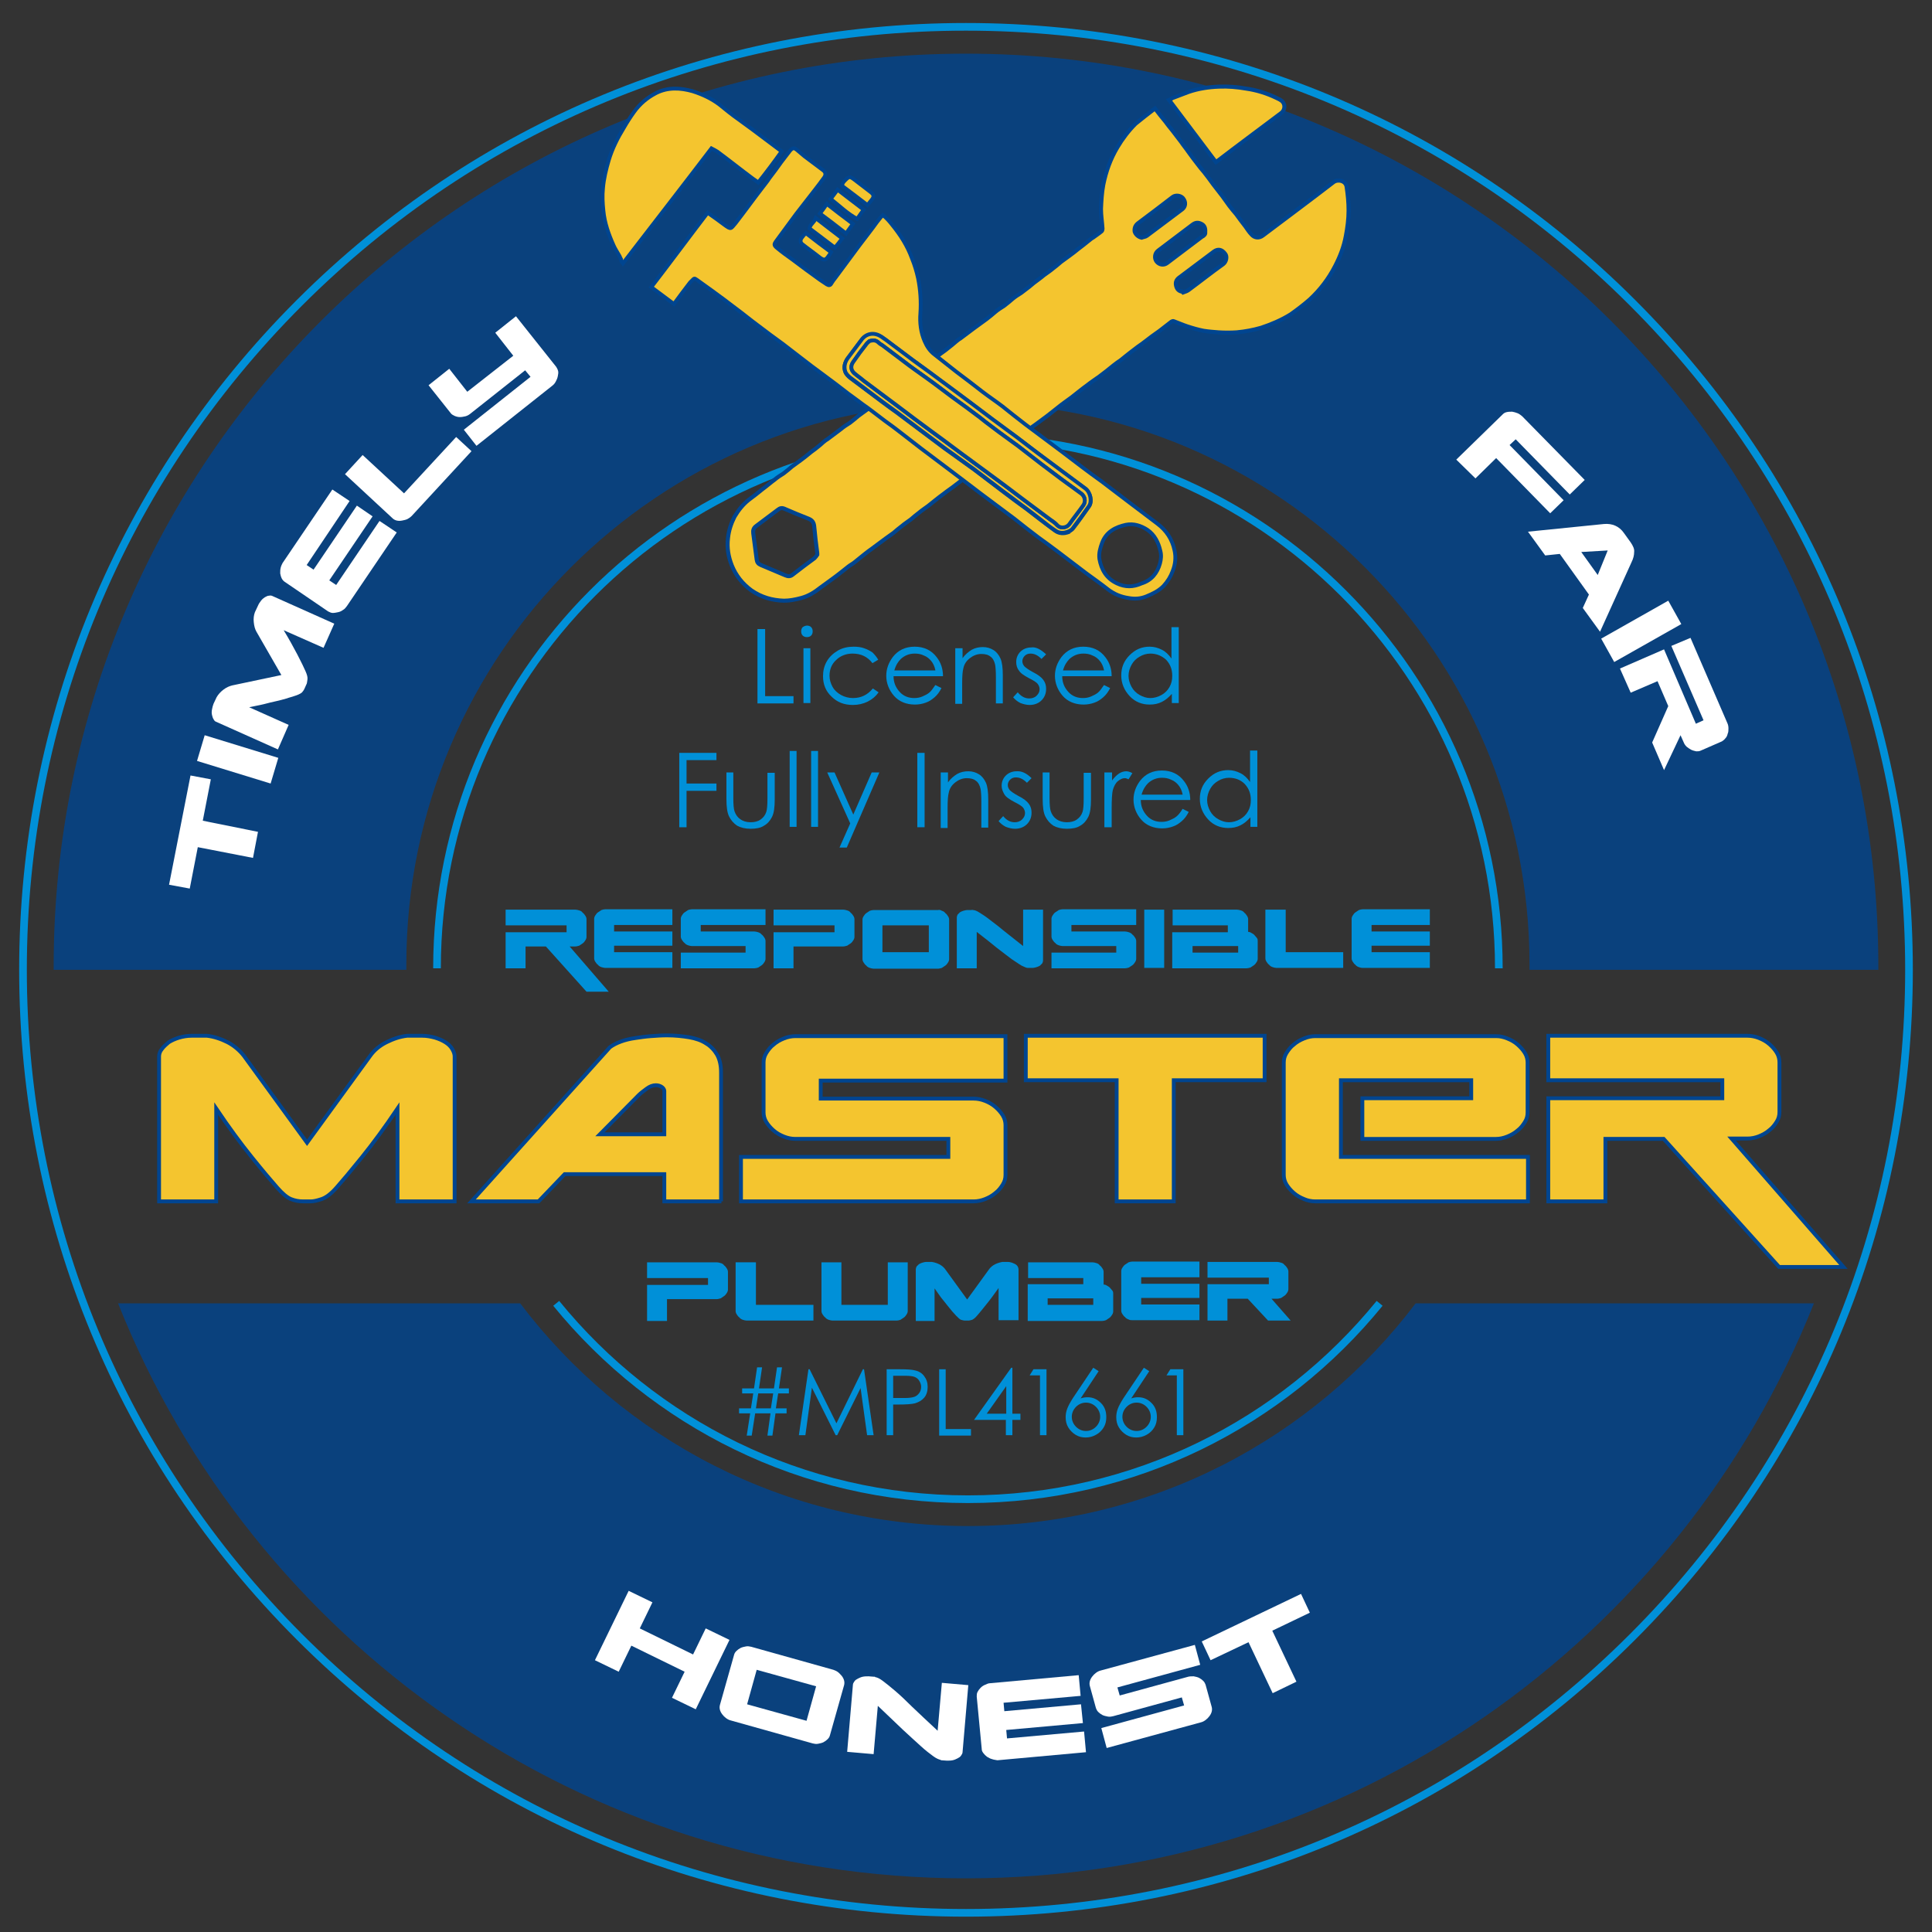<?xml version="1.0" encoding="utf-8"?>
<!-- Generator: Adobe Illustrator 23.0.3, SVG Export Plug-In . SVG Version: 6.00 Build 0)  -->
<svg version="1.1" id="Layer_1" xmlns="http://www.w3.org/2000/svg" xmlns:xlink="http://www.w3.org/1999/xlink" x="0px" y="0px"
	 viewBox="0 0 504 504" style="enable-background:new 0 0 504 504;" xml:space="preserve">
<rect x="0" y="0" width="504" height="504" fill="#333333" stroke="none"/>
<style type="text/css">
	.st0{fill:none;stroke:#0090D8;stroke-width:2;stroke-miterlimit:10;}
	.st1{opacity:0.8;fill:#004590;}
	.st2{fill:#F4C52F;stroke:#004590;stroke-miterlimit:10;}
	.st3{fill:#0090D8;}
	.st4{fill:#F4C52F;stroke:#004590;stroke-width:1.053;stroke-miterlimit:10;}
	.st5{fill:#F4C52F;stroke:#004590;stroke-width:0.993;stroke-miterlimit:10;}
	.st6{fill:#FFFFFF;}
</style>
<g>
	<path class="st0" d="M391,252.6c0-76.4-62.1-138.5-138.5-138.5c-76.4,0-138.5,62.1-138.5,138.5"/>
	<g id="XMLID_3_">
		<g>
		</g>
		<g>
			<path class="st0" d="M145.1,340c25.4,31.2,64.1,51.1,107.4,51.1c43.3,0,82-19.9,107.4-51.1"/>
		</g>
	</g>
	<path class="st1" d="M252,14C120.6,14,14,120.6,14,252c0,0.3,0,0.7,0,1h92c0-0.5,0-0.9,0-1.4c0-80.9,65.6-146.5,146.5-146.5
		c80.9,0,146.5,65.6,146.5,146.5c0,0.5,0,0.9,0,1.4h91c0-0.3,0-0.7,0-1C490,120.6,383.4,14,252,14z M252.5,398.1
		c-47.7,0-90.1-22.8-116.8-58.1H30.8c35,87.9,120.8,150,221.2,150s186.2-62.1,221.2-150H369.3C342.6,375.3,300.2,398.1,252.5,398.1z
		"/>
	<g>
		<path class="st2" d="M41.5,313.4v-37.8c0-0.6,0.2-1.3,0.7-1.9c0.5-0.7,1.1-1.2,1.8-1.8c0.8-0.5,1.7-0.9,2.7-1.2
			c1-0.3,2.1-0.5,3.3-0.5h4c1.8,0.2,3.6,0.8,5.4,1.7c1.7,0.9,3.1,2.1,4.2,3.5l16.5,22.7l16.5-22.7c1-1.4,2.4-2.6,4.2-3.5
			c1.8-0.9,3.6-1.5,5.4-1.7h4c1.1,0,2.2,0.2,3.3,0.5c1,0.3,1.9,0.7,2.7,1.2s1.4,1.1,1.8,1.8c0.4,0.7,0.6,1.3,0.6,1.9v37.8h-14.9
			v-24.2c-3.3,4.9-6.4,9.1-9.3,12.7c-2.9,3.6-5.1,6.2-6.6,7.9c-1.4,1.6-2.7,2.6-3.9,3c-1.2,0.4-2.1,0.6-2.8,0.6H79
			c-1.1,0-2.1-0.2-3.1-0.6c-1-0.4-2.2-1.4-3.6-3c-1.5-1.7-3.7-4.3-6.6-7.9c-2.9-3.6-6-7.8-9.3-12.7v24.2H41.5z"/>
		<path class="st2" d="M188.2,313.4h-14.9v-7.1h-26l-6.8,7.1h-17.5l36.1-40.2c0.8-0.6,1.8-1.1,2.9-1.5c1.1-0.4,2.3-0.7,3.7-0.9
			c1.3-0.2,2.7-0.4,4.1-0.5c1.4-0.1,2.8-0.2,4.2-0.2c2.1,0,4,0.2,5.8,0.5c1.7,0.3,3.2,0.8,4.4,1.6c1.2,0.7,2.2,1.8,2.9,3
			c0.7,1.3,1,2.8,1,4.7V313.4z M172.7,283.6c-0.4-0.3-1-0.5-1.6-0.5c-0.8,0-1.6,0.3-2.4,0.9c-0.8,0.6-1.5,1.1-2.1,1.7l-10.1,10.2
			h16.8v-11.3C173.3,284.3,173.1,283.9,172.7,283.6z"/>
		<path class="st2" d="M207.5,297.1c-1,0-2-0.2-3-0.6c-1-0.4-1.9-0.9-2.7-1.6c-0.8-0.7-1.4-1.4-1.9-2.2c-0.5-0.8-0.7-1.7-0.7-2.5
			v-13c0-0.9,0.2-1.7,0.7-2.5c0.5-0.8,1.1-1.6,1.9-2.2c0.8-0.7,1.7-1.2,2.7-1.6c1-0.4,2-0.6,3-0.6h54.8v11.6h-48.2v4.7h39.9
			c1,0,2,0.2,3,0.6c1,0.4,1.9,0.9,2.7,1.6c0.8,0.7,1.4,1.4,1.9,2.2c0.5,0.8,0.7,1.7,0.7,2.5v13c0,0.9-0.2,1.7-0.7,2.5
			c-0.5,0.8-1.1,1.6-1.9,2.2c-0.8,0.7-1.7,1.2-2.7,1.6c-1,0.4-2,0.6-3,0.6h-60.7v-11.6h54.1v-4.7H207.5z"/>
		<path class="st2" d="M267.5,270.2h62.4v11.6h-23.7v31.6h-14.9v-31.6h-23.7V270.2z"/>
		<path class="st2" d="M383.8,286.5v-4.7h-34v20h48.8v11.6h-55.5c-1,0-2-0.2-2.9-0.6c-1-0.4-1.9-0.9-2.7-1.6s-1.4-1.4-1.9-2.2
			c-0.5-0.8-0.7-1.7-0.7-2.5v-29.3c0-0.9,0.2-1.7,0.7-2.5c0.5-0.8,1.1-1.6,1.9-2.2c0.8-0.7,1.7-1.2,2.7-1.6c1-0.4,1.9-0.6,2.9-0.6
			h47.2c1,0,1.9,0.2,2.9,0.6c1,0.4,1.9,0.9,2.7,1.6c0.8,0.7,1.4,1.4,1.9,2.2c0.5,0.8,0.7,1.7,0.7,2.5v13c0,0.9-0.2,1.7-0.7,2.5
			c-0.5,0.8-1.1,1.6-1.9,2.2c-0.8,0.7-1.7,1.2-2.7,1.6c-1,0.4-2,0.6-2.9,0.6h-34.9v-10.6H383.8z"/>
		<path class="st2" d="M449.3,286.5v-4.7h-45.4v-11.6h52c1,0,2,0.2,3,0.6c1,0.4,1.9,0.9,2.7,1.6c0.8,0.7,1.4,1.4,1.9,2.2
			c0.5,0.8,0.7,1.7,0.7,2.5v13c0,0.9-0.2,1.7-0.7,2.5c-0.5,0.8-1.1,1.6-1.9,2.2c-0.8,0.7-1.7,1.2-2.7,1.6c-1,0.4-2,0.6-3,0.6h-4.2
			l29.2,33.5h-16.8L434,297.1h-15.2v16.3h-14.9v-26.9H449.3z"/>
	</g>
	<g>
		<path class="st3" d="M184.7,335.1v-1.7h-15.9v-4.1H187c0.3,0,0.7,0.1,1,0.2c0.4,0.1,0.7,0.3,0.9,0.6c0.3,0.2,0.5,0.5,0.7,0.8
			c0.2,0.3,0.3,0.6,0.3,0.9v4.6c0,0.3-0.1,0.6-0.3,0.9c-0.2,0.3-0.4,0.6-0.7,0.8s-0.6,0.4-0.9,0.6c-0.4,0.1-0.7,0.2-1,0.2h-13v5.7
			h-5.2v-9.4H184.7z"/>
		<path class="st3" d="M197.2,329.3v11.1h15v4.1h-17.4c-0.3,0-0.7-0.1-1-0.2c-0.3-0.1-0.7-0.3-0.9-0.6c-0.3-0.2-0.5-0.5-0.7-0.8
			c-0.2-0.3-0.3-0.6-0.3-0.9v-12.7H197.2z"/>
		<path class="st3" d="M231.6,340.4v-11.1h5.2V342c0,0.3-0.1,0.6-0.3,0.9c-0.2,0.3-0.4,0.6-0.7,0.8c-0.3,0.2-0.6,0.4-0.9,0.6
			c-0.3,0.1-0.7,0.2-1,0.2h-16.7c-0.3,0-0.7-0.1-1-0.2c-0.3-0.1-0.7-0.3-0.9-0.6c-0.3-0.2-0.5-0.5-0.7-0.8c-0.2-0.3-0.3-0.6-0.3-0.9
			v-12.7h5.2v11.1H231.6z"/>
		<path class="st3" d="M238.9,344.4v-13.3c0-0.2,0.1-0.4,0.2-0.7c0.2-0.2,0.4-0.4,0.6-0.6c0.3-0.2,0.6-0.3,0.9-0.4s0.7-0.2,1.1-0.2
			h1.4c0.6,0.1,1.3,0.3,1.9,0.6c0.6,0.3,1.1,0.7,1.5,1.2l5.8,8l5.8-8c0.4-0.5,0.9-0.9,1.5-1.2c0.6-0.3,1.3-0.5,1.9-0.6h1.4
			c0.4,0,0.8,0.1,1.1,0.2s0.7,0.3,0.9,0.4c0.3,0.2,0.5,0.4,0.6,0.6s0.2,0.5,0.2,0.7v13.3h-5.2V336c-1.2,1.7-2.3,3.2-3.3,4.4
			c-1,1.3-1.8,2.2-2.3,2.8c-0.5,0.6-0.9,0.9-1.3,1.1c-0.4,0.1-0.7,0.2-1,0.2h-0.8c-0.4,0-0.7-0.1-1.1-0.2c-0.3-0.1-0.7-0.5-1.3-1.1
			c-0.3-0.3-0.6-0.7-1-1.1c-0.4-0.5-0.8-1-1.3-1.6c-0.5-0.6-1-1.3-1.6-2c-0.6-0.8-1.1-1.6-1.7-2.4v8.5H238.9z"/>
		<path class="st3" d="M282.7,333.4h-14.5v-4.1H285c0.3,0,0.7,0.1,1,0.2c0.4,0.1,0.7,0.3,0.9,0.6c0.3,0.2,0.5,0.5,0.7,0.8
			c0.2,0.3,0.3,0.6,0.3,0.9v3.3c0.3,0,0.6,0.1,0.9,0.3c0.3,0.2,0.6,0.3,0.8,0.6c0.2,0.2,0.4,0.5,0.6,0.7c0.2,0.3,0.2,0.5,0.2,0.8
			v4.6c0,0.3-0.1,0.6-0.3,0.9c-0.2,0.3-0.4,0.6-0.7,0.8c-0.3,0.2-0.6,0.4-0.9,0.6c-0.3,0.1-0.7,0.2-1,0.2h-19.4V335h14.5V333.4z
			 M273.3,338.7v1.7h11.9v-1.7H273.3z"/>
		<path class="st3" d="M294.4,344.2c-0.3-0.1-0.7-0.3-0.9-0.6c-0.3-0.2-0.5-0.5-0.7-0.8c-0.2-0.3-0.3-0.6-0.3-0.9v-10.3
			c0-0.3,0.1-0.6,0.3-0.9c0.2-0.3,0.4-0.6,0.7-0.8c0.3-0.2,0.6-0.4,0.9-0.6c0.3-0.1,0.7-0.2,1-0.2h17.5v4.1h-15.2v1.7h15.2v3.7
			h-15.2v1.7h15.2v4.1h-17.5C295.1,344.4,294.7,344.4,294.4,344.2z"/>
		<path class="st3" d="M331,335v-1.7H315v-4.1h18.2c0.3,0,0.7,0.1,1,0.2c0.4,0.1,0.7,0.3,0.9,0.6c0.3,0.2,0.5,0.5,0.7,0.8
			c0.2,0.3,0.3,0.6,0.3,0.9v4.6c0,0.3-0.1,0.6-0.3,0.9c-0.2,0.3-0.4,0.6-0.7,0.8c-0.3,0.2-0.6,0.4-0.9,0.6c-0.4,0.1-0.7,0.2-1,0.2
			h-1.5l5,5.7h-5.9l-5.3-5.7h-5.3v5.7H315V335H331z"/>
	</g>
	<g>
		<g>
			<path class="st4" d="M301.3,28.3c0.9,1.2,1.8,2.3,2.7,3.4c0.6,0.8,1.2,1.6,1.8,2.3c0.8,1,1.5,2,2.3,3c0.6,0.9,1.3,1.7,1.9,2.6
				c0.8,1.1,1.6,2.2,2.4,3.2c0.5,0.7,1.1,1.4,1.7,2.1c0.8,1,1.6,2.1,2.4,3.2c0.8,1,1.6,2.1,2.4,3.1c0.6,0.8,1.2,1.7,1.8,2.5
				c0.6,0.8,1.2,1.5,1.8,2.2c0.8,1.1,1.6,2.2,2.4,3.2c0.5,0.7,1,1.5,1.6,2.1c0.8,0.9,2,1,3,0.2c6.1-4.6,12.3-9.2,18.4-13.9
				c1.1-0.8,3.2-0.4,3.4,1.3c0.3,2,0.5,4,0.5,6.1c0,2.3-0.3,4.5-0.7,6.6c-0.5,2.8-1.5,5.4-2.8,7.9c-1.7,3.3-3.9,6.2-6.6,8.7
				c-1.6,1.4-3.3,2.7-5,3.9c-2.4,1.5-5,2.6-7.7,3.5c-2.1,0.6-4.2,1-6.4,1.2c-1.6,0.1-3.2,0.1-4.7,0c-1.3-0.1-2.6-0.2-3.9-0.4
				c-1.5-0.3-2.9-0.7-4.4-1.2c-1.2-0.4-2.3-0.9-3.4-1.3c-0.2-0.1-0.4,0-0.6,0.1c-1,0.8-2.1,1.6-3.1,2.4c-0.7,0.5-1.4,1-2.1,1.5
				c-1.2,0.9-2.3,1.8-3.5,2.6c-0.7,0.5-1.4,1.1-2.1,1.6c-0.8,0.6-1.6,1.3-2.5,2c-0.6,0.4-1.2,0.8-1.8,1.3c-1.2,1-2.5,2-3.7,2.9
				c-1.1,0.8-2.2,1.5-3.2,2.3c-1.4,1-2.7,2.1-4,3.1c-1.2,0.9-2.4,1.7-3.5,2.6c-1.3,1-2.6,2.1-4,3.1c-1.3,1-2.6,1.9-4,2.9
				c-1.9,1.4-3.7,2.8-5.5,4.2c-1.4,1-2.8,2.1-4.1,3.1c-1.8,1.4-3.7,2.7-5.5,4.1c-1.2,1-2.5,2-3.7,2.9c-1,0.8-2.1,1.5-3.1,2.3
				c-1.4,1-2.7,2.1-4.1,3.2c-0.8,0.6-1.6,1.1-2.3,1.7c-0.8,0.6-1.5,1.2-2.2,1.8c-0.8,0.6-1.6,1.1-2.3,1.7c-0.8,0.6-1.5,1.2-2.2,1.8
				c-0.7,0.5-1.4,1-2.1,1.5c-1.2,0.9-2.3,1.7-3.5,2.6c-0.7,0.5-1.4,1-2,1.5c-0.9,0.7-1.7,1.4-2.6,2.1c-0.5,0.4-1.1,0.7-1.6,1.1
				c-1.3,1-2.6,2.1-4,3.1c-1.1,0.8-2.2,1.6-3.3,2.4c-1.5,1.2-3.1,2.2-5,2.7c-1.5,0.4-3,0.7-4.5,0.7c-3.1-0.1-5.9-0.9-8.5-2.7
				c-2.3-1.7-4-3.8-5.1-6.5c-0.9-2.3-1.3-4.6-1-7.1c0.2-2,0.8-3.8,1.7-5.6c1-1.7,2.2-3.2,3.7-4.4c1.2-0.9,2.4-1.8,3.6-2.8
				c1.1-0.8,2.1-1.7,3.2-2.5c0.7-0.6,1.5-1.1,2.3-1.6c0.8-0.6,1.5-1.2,2.2-1.8c0.7-0.5,1.5-1.1,2.2-1.6c0.8-0.6,1.6-1.2,2.3-1.8
				c0.7-0.6,1.5-1.1,2.2-1.7c0.5-0.4,1-0.8,1.4-1.2c0.4-0.3,0.7-0.6,1.1-0.8c1.2-0.9,2.4-1.8,3.6-2.7c0.7-0.6,1.5-1.1,2.3-1.6
				c0.8-0.6,1.5-1.2,2.2-1.8c0.7-0.5,1.5-1.1,2.2-1.6c0.8-0.6,1.6-1.2,2.3-1.8c0.7-0.6,1.5-1.1,2.2-1.7c0.5-0.4,1-0.8,1.4-1.1
				c0.4-0.3,0.7-0.6,1.1-0.8c1.1-0.8,2.2-1.5,3.2-2.3c1.1-0.8,2.1-1.7,3.2-2.5c1-0.8,2.1-1.5,3.1-2.3c0.8-0.6,1.5-1.2,2.3-1.8
				c0.8-0.6,1.6-1.1,2.3-1.7c0.8-0.6,1.5-1.2,2.2-1.8c0.4-0.3,0.7-0.6,1.1-0.8c1.2-0.9,2.4-1.8,3.6-2.7c1.1-0.8,2.2-1.6,3.3-2.4
				c0.8-0.6,1.5-1.2,2.2-1.8c0.7-0.6,1.5-1.1,2.3-1.6c0.8-0.6,1.5-1.2,2.2-1.8c0.7-0.6,1.5-1.1,2.3-1.6c0.7-0.5,1.4-1.1,2.1-1.6
				c0.4-0.3,0.8-0.7,1.2-1c0.9-0.7,1.8-1.3,2.6-2c0.8-0.6,1.6-1.1,2.3-1.7c0.8-0.6,1.5-1.2,2.2-1.8c0.7-0.5,1.5-1.1,2.2-1.6
				c0.8-0.6,1.5-1.1,2.2-1.7c0.4-0.3,0.9-0.7,1.3-1c0.5-0.4,1-0.8,1.5-1.2c0.4-0.3,0.7-0.6,1.1-0.8c0.8-0.6,1.6-1.1,2.3-1.7
				c0.1-0.1,0.2-0.4,0.2-0.6c-0.1-1.7-0.4-3.5-0.4-5.2c0.1-2.1,0.2-4.2,0.6-6.3c0.7-3.5,1.9-6.8,3.7-9.8c1.3-2.2,2.9-4.3,4.7-6.1
				C297.9,30.9,299.6,29.6,301.3,28.3z M213.2,144.7c0-0.2,0-0.3,0-0.4c-0.3-2.3-0.6-4.7-0.8-7c-0.1-1-0.5-1.6-1.5-2
				c-2.1-0.8-4.2-1.7-6.3-2.6c-0.7-0.3-1.2-0.1-1.7,0.3c-1.9,1.4-3.7,2.8-5.6,4.2c-0.7,0.5-0.9,1.1-0.8,1.9c0.3,2.3,0.6,4.6,0.9,6.9
				c0.1,0.7,0.4,1.1,1.1,1.4c2.1,0.9,4.3,1.8,6.4,2.7c0.7,0.3,1.3,0.3,1.9-0.2c1.9-1.5,3.8-2.9,5.7-4.3
				C212.8,145.3,213,145,213.2,144.7z M308.5,76.1c0,0.1,0,0.1,0.1,0.2c0.5-0.2,1-0.3,1.4-0.6c3-2.2,6-4.6,9.1-6.8
				c0.8-0.6,1.1-2,0.5-2.7c-0.9-1.2-1.9-1.3-2.9-0.6c-3.1,2.3-6.1,4.6-9.2,6.9c-0.6,0.5-0.9,1.1-0.7,2C307,75.4,307.5,76,308.5,76.1
				z M297.8,62c0.5-0.2,1-0.2,1.4-0.5c3.1-2.3,6.1-4.6,9.2-6.9c0.8-0.6,1.1-1.8,0.2-2.9c-0.6-0.7-1.9-0.9-2.7-0.3
				c-3,2.3-6,4.6-9.1,6.9c-0.7,0.6-0.9,1.3-0.8,2.1C296.2,61.1,296.9,61.8,297.8,62z M314.4,60.6c0.1-1.1-0.2-1.8-1-2.2
				c-0.8-0.4-1.5-0.4-2.3,0.2c-3,2.3-6,4.5-9,6.8c-0.9,0.7-1,2-0.4,2.8c0.7,0.9,1.9,1.1,2.8,0.4c3-2.3,6-4.5,9-6.8
				C314.1,61.5,314.5,61.1,314.4,60.6z"/>
			<path class="st4" d="M317.2,42.3c-4.1-5.4-8.1-10.8-12.2-16.2c0.3-0.1,0.5-0.3,0.8-0.5c1.4-0.5,2.8-1.1,4.2-1.6
				c2.6-0.9,5.3-1.3,8-1.4c2.4-0.1,4.7,0.1,7,0.5c2.8,0.4,5.4,1.2,7.9,2.4c0.4,0.2,0.9,0.4,1.3,0.7c1.1,0.7,1.2,2.4,0,3.3
				C328.5,33.8,322.8,38,317.2,42.3z"/>
		</g>
	</g>
	<g>
		<g>
			<path class="st5" d="M188.9,58.6c1.9,1.4,1.7,1.1,3-0.4c2.4-3.1,4.7-6.3,7.1-9.4c0.6-0.8,1.2-1.5,1.7-2.3
				c1.1-1.4,2.1-2.8,3.1-4.2c0.8-1,1.5-2,2.3-3c0.7-0.8,1.1-0.8,1.9-0.1c0.6,0.5,1.3,1.1,1.9,1.6c1.6,1.2,3.2,2.4,4.8,3.6
				c0.7,0.5,0.8,1.2,0.3,1.9c-0.8,1.1-1.6,2.2-2.4,3.2c-1.6,2.1-3.3,4.2-4.9,6.3c-1.8,2.4-3.5,4.8-5.3,7.2c-0.5,0.7-0.5,1,0.2,1.6
				c1.3,1.1,2.7,2.1,4.1,3.1c2.4,1.8,4.8,3.6,7.2,5.3c0.6,0.4,1.2,0.8,1.8,1.2c0.5,0.3,0.9,0.3,1.2-0.3c0.3-0.5,0.6-0.9,1-1.4
				c2.1-2.8,4.2-5.7,6.3-8.5c1.5-2,3.1-4,4.6-6.1c0.5-0.6,0.9-1.2,1.5-1.8c1,0.8,1.7,1.6,2.4,2.5c2.2,2.7,4,5.5,5.2,8.8
				c0.7,1.7,1.2,3.4,1.6,5.2c0.6,3,0.8,6,0.6,9.1c-0.2,2.5,0.1,5,1.1,7.3c0.6,1.4,1.4,2.6,2.6,3.5c1.9,1.5,3.8,3,5.7,4.5
				c2.3,1.7,4.6,3.5,6.8,5.2c1.7,1.3,3.5,2.5,5.2,3.8c2,1.6,4,3.2,6.1,4.8c3.2,2.4,6.4,4.8,9.5,7.1c3.4,2.6,6.8,5.2,10.3,7.7
				c2.2,1.7,4.5,3.4,6.7,5.1c2.6,2,5.2,3.9,7.8,5.9c2.4,1.8,3.9,4.1,4.5,7c0.4,1.8,0.2,3.7-0.5,5.4c-0.5,1.4-1.3,2.7-2.4,3.9
				c-1.3,1.3-2.8,2-4.5,2.7c-1.5,0.6-3,0.7-4.6,0.4c-2-0.3-3.7-1-5.3-2.2c-1.9-1.5-3.9-2.9-5.8-4.3c-2.4-1.8-4.7-3.6-7.1-5.4
				c-1.7-1.3-3.5-2.6-5.3-3.9c-2.1-1.6-4.2-3.2-6.3-4.9c-2.9-2.2-5.8-4.3-8.7-6.5c-2.4-1.8-4.7-3.6-7.1-5.4
				c-2.8-2.1-5.6-4.2-8.5-6.4c-2.1-1.6-4.1-3.2-6.2-4.8c-1.4-1.1-2.9-2.1-4.3-3.2c-1.6-1.2-3.1-2.4-4.7-3.5c-1.3-1-2.6-1.9-3.8-2.8
				c-2.2-1.7-4.4-3.4-6.6-5c-1.9-1.4-3.8-2.8-5.7-4.3c-1.6-1.2-3.2-2.5-4.8-3.7c-2.2-1.6-4.4-3.2-6.6-4.9c-1.9-1.4-3.7-2.9-5.6-4.3
				c-2.1-1.6-4.2-3.2-6.3-4.7c-1.3-0.9-2.6-1.9-3.9-2.8c-0.7-0.5-0.7-0.4-1.3,0.2c-0.2,0.2-0.3,0.3-0.5,0.5
				c-1.4,1.8-2.8,3.7-4.2,5.6c-2-1.5-3.9-2.9-5.9-4.4c5-6.5,9.8-13,14.7-19.4C186.3,56.7,187.6,57.6,188.9,58.6z M279.8,138
				c1.5-1.9,2.9-3.9,4.3-5.9c0.9-1.2,0.4-3.6-1-4.6c-3.5-2.5-7-5.2-10.5-7.8c-2.5-1.9-4.9-3.8-7.4-5.6c-2-1.5-4.1-3-6.1-4.5
				c-2-1.5-4.1-3.1-6.1-4.6c-1.3-1-2.6-1.9-3.9-2.9c-2.2-1.6-4.4-3.3-6.6-4.9c-1.8-1.4-3.7-2.7-5.6-4.1c-2-1.5-4-3-6-4.5
				c-0.4-0.3-0.7-0.6-1.2-0.8c-1.8-1-3.7-0.6-5,1c-1.2,1.6-2.4,3.2-3.6,4.8c-0.7,1-1.1,2.2-0.6,3.4c0.2,0.6,0.8,1.2,1.3,1.6
				c2.8,2.1,5.6,4.2,8.4,6.3c1.2,0.9,2.4,1.8,3.7,2.7c2.1,1.6,4.3,3.2,6.4,4.8c2,1.5,4,3,6,4.5c2.6,1.9,5.2,3.7,7.8,5.6
				c2.5,1.9,5,3.8,7.5,5.7c2.1,1.6,4.1,3.1,6.2,4.6c1.2,0.9,2.3,1.8,3.5,2.7c1.3,1,2.7,2,4,3c1,0.7,2.2,0.8,3.5,0.3
				C279,138.5,279.5,138.3,279.8,138z M302.6,147c0.3-1.1,0.4-2.2,0.1-3.3c-0.5-2.2-1.5-4.2-3.4-5.5c-1.7-1.1-3.6-1.7-5.6-1.3
				c-2.7,0.6-5.1,1.8-6.2,4.7c-0.5,1.4-0.9,2.7-0.7,4.2c0.5,2.8,1.8,5.1,4.6,6.4c2.1,1,4.2,1,6.4,0
				C300.4,151.4,301.9,149.5,302.6,147z"/>
			<path class="st5" d="M162.5,68.7c7.7-10,15.4-19.9,23.1-30c0.6,0.3,1.1,0.6,1.6,0.9c3.1,2.3,6.1,4.7,9.2,7c0.4,0.3,0.9,0.6,1.4,1
				c2.1-2.6,4.1-5.3,6.1-8.1c-1.1-0.8-2.1-1.6-3.2-2.4c-1.5-1.1-2.9-2.2-4.4-3.3c-1.2-0.9-2.5-1.8-3.7-2.7c-1.7-1.2-3.3-2.5-4.9-3.8
				c-2.1-1.6-4.5-2.7-7-3.5c-3.2-0.9-6.5-1.1-9.6,0.5c-2.3,1.2-4.2,2.8-5.7,4.9c-1,1.4-1.9,2.8-2.7,4.2c-1.6,2.6-3,5.4-3.9,8.4
				c-0.7,2.4-1.3,4.8-1.5,7.3c-0.2,1.9-0.1,3.9,0.1,5.8c0.3,3.3,1.4,6.3,2.7,9.2c0.4,0.9,0.9,1.6,1.4,2.5c0.2,0.3,0.3,0.7,0.5,1
				C162,68.1,162.2,68.3,162.5,68.7z"/>
			<path class="st5" d="M226.3,53.5c0.5-0.6,0.9-1.1,1.2-1.5c0.6-0.8,0.4-1.3-0.4-1.9c-1.4-1.1-2.9-2.2-4.3-3.3
				c-1.1-0.8-1.3-0.8-2.3,0.2c-0.4,0.4-0.8,0.8-0.8,1.5C221.8,50.1,224,51.7,226.3,53.5z"/>
			<path class="st5" d="M223.6,57.1c0.6-0.8,1.1-1.6,1.7-2.4c-2.3-1.8-4.5-3.4-6.8-5.2c-0.6,0.8-1.2,1.6-1.8,2.4
				C219,53.7,221,55.7,223.6,57.1z"/>
			<path class="st5" d="M222.5,58.4c-2.3-1.7-4.5-3.4-6.8-5.2c-0.6,0.9-1.2,1.7-1.8,2.5c2.3,1.7,4.5,3.4,6.8,5.2
				C221.3,60,221.9,59.3,222.5,58.4z"/>
			<path class="st5" d="M212.8,56.9c-0.4,1.2-1.5,1.6-1.6,2.7c2.2,1.7,4.4,3.3,6.6,5c0.7-0.8,1.3-1.6,1.9-2.4
				C217.4,60.4,215.2,58.8,212.8,56.9z"/>
			<path class="st5" d="M210.2,60.8c-0.5,0.5-0.8,0.9-1.1,1.3c-0.4,0.6-0.3,1.2,0.2,1.6c1.5,1.2,3.1,2.3,4.6,3.5
				c1.1,0.8,1.5,0.7,2.3-0.5c0.2-0.3,0.4-0.5,0.6-0.9C214.6,64.2,212.4,62.5,210.2,60.8z"/>
			<path class="st5" d="M275.3,138.4c-1.4-0.9-2.7-2-4-3c-1.2-0.9-2.3-1.8-3.5-2.7c-2.1-1.5-4.1-3.1-6.2-4.6c-2.5-1.9-5-3.8-7.5-5.7
				c-2.6-1.9-5.2-3.7-7.8-5.6c-2-1.5-4-3-6-4.5c-2.1-1.6-4.3-3.2-6.4-4.8c-1.2-0.9-2.5-1.8-3.7-2.7c-2.8-2.1-5.6-4.2-8.4-6.3
				c-0.5-0.4-1.1-1-1.3-1.6c-0.4-1.2-0.1-2.4,0.6-3.4c1.2-1.6,2.4-3.2,3.6-4.8c1.2-1.7,3.2-2.1,5-1c0.4,0.2,0.8,0.6,1.2,0.8
				c2,1.5,4,3,6,4.5c1.8,1.4,3.7,2.7,5.6,4.1c2.2,1.6,4.4,3.3,6.6,4.9c1.3,1,2.6,1.9,3.9,2.9c2,1.5,4.1,3.1,6.1,4.6
				c2,1.5,4.1,3,6.1,4.5c2.5,1.9,4.9,3.8,7.4,5.6c3.5,2.6,7,5.2,10.5,7.8c1.4,1,1.8,3.4,1,4.6c-1.4,2-2.8,3.9-4.3,5.9
				c-0.3,0.4-0.8,0.6-1,0.7C277.4,139.2,276.3,139.1,275.3,138.4z M226,89.8c-1.2,1.5-2.3,3-3.4,4.6c-0.7,1-0.7,2,0.2,2.9
				c0.8,0.7,1.7,1.3,2.5,2c2.9,2.2,5.8,4.3,8.7,6.5c3,2.3,6,4.5,9.1,6.8c3.6,2.6,7.1,5.3,10.7,7.9c2.7,2,5.4,4,8,5.9
				c1.9,1.4,3.8,2.9,5.7,4.3c2.1,1.6,4.2,3.1,6.3,4.7c0.7,0.5,1.5,1,2.1,1.7c0.8,0.8,2.3,0.6,3-0.3c1.2-1.7,2.5-3.3,3.7-5
				c0.7-1,0.4-2.3-0.5-3c-3.5-2.5-7-5.1-10.4-7.7c-2.1-1.6-4.1-3.2-6.2-4.8c-2.3-1.7-4.6-3.3-6.8-5c-1.1-0.8-2.1-1.6-3.1-2.4
				c-2.4-1.8-4.8-3.6-7.2-5.3c-2.3-1.7-4.6-3.5-7-5.2c-1.8-1.3-3.7-2.6-5.5-4c-1.9-1.4-3.8-2.9-5.7-4.3c-0.3-0.2-0.7-0.4-1-0.7
				c-0.7-0.7-1.5-0.7-2.4-0.4C226.5,89.3,226.2,89.5,226,89.8z"/>
			<path class="st5" d="M226.8,89c-0.3,0.3-0.6,0.5-0.8,0.8c-1.2,1.5-2.3,3-3.4,4.6c-0.7,1-0.7,2,0.2,2.9c0.8,0.7,1.7,1.3,2.5,2
				c2.9,2.2,5.8,4.3,8.7,6.5c3,2.3,6,4.5,9.1,6.8c3.6,2.6,7.1,5.3,10.7,7.9c2.7,2,5.4,4,8,5.9c1.9,1.4,3.8,2.9,5.7,4.3
				c2.1,1.6,4.2,3.1,6.3,4.7c0.7,0.5,1.5,1,2.1,1.7c0.8,0.8,2.3,0.6,3-0.3c1.2-1.7,2.5-3.3,3.7-5c0.7-1,0.4-2.3-0.5-3
				c-3.5-2.5-7-5.1-10.4-7.7c-2.1-1.6-4.1-3.2-6.2-4.8c-2.3-1.7-4.6-3.3-6.8-5c-1.1-0.8-2.1-1.6-3.1-2.4c-2.4-1.8-4.8-3.6-7.2-5.3
				c-2.3-1.7-4.6-3.5-7-5.2c-1.8-1.3-3.7-2.6-5.5-4c-1.9-1.4-3.8-2.9-5.7-4.3c-0.3-0.2-0.7-0.4-1-0.7
				C228.5,88.7,227.7,88.7,226.8,89z"/>
		</g>
	</g>
	<g>
		<path class="st3" d="M197.7,164.1h1.9v17.5h7.4v1.9h-9.4V164.1z"/>
		<path class="st3" d="M210.5,163.2c0.4,0,0.8,0.1,1.1,0.4c0.3,0.3,0.4,0.7,0.4,1.1c0,0.4-0.1,0.8-0.4,1.1c-0.3,0.3-0.7,0.4-1.1,0.4
			c-0.4,0-0.8-0.1-1.1-0.4c-0.3-0.3-0.4-0.7-0.4-1.1c0-0.4,0.1-0.8,0.4-1.1C209.7,163.4,210.1,163.2,210.5,163.2z M209.6,169.1h1.8
			v14.3h-1.8V169.1z"/>
		<path class="st3" d="M229.1,172.1l-1.5,0.9c-1.3-1.7-3-2.5-5.2-2.5c-1.7,0-3.2,0.6-4.3,1.7c-1.2,1.1-1.7,2.5-1.7,4.1
			c0,1,0.3,2,0.8,2.9c0.5,0.9,1.3,1.6,2.2,2.1c0.9,0.5,2,0.8,3.1,0.8c2.1,0,3.8-0.8,5.2-2.5l1.5,1c-0.7,1-1.6,1.8-2.8,2.4
			c-1.2,0.6-2.5,0.9-3.9,0.9c-2.3,0-4.1-0.7-5.6-2.2c-1.5-1.4-2.2-3.2-2.2-5.3c0-1.4,0.3-2.7,1-3.9c0.7-1.2,1.7-2.1,2.9-2.8
			s2.6-1,4.1-1c0.9,0,1.9,0.1,2.7,0.4c0.9,0.3,1.6,0.7,2.2,1.1C228.2,170.8,228.7,171.4,229.1,172.1z"/>
		<path class="st3" d="M244,178.7l1.6,0.8c-0.5,1-1.1,1.8-1.8,2.4c-0.7,0.6-1.4,1.1-2.3,1.4c-0.8,0.3-1.8,0.5-2.8,0.5
			c-2.3,0-4.2-0.8-5.5-2.3c-1.3-1.5-2-3.3-2-5.2c0-1.8,0.6-3.4,1.7-4.9c1.4-1.8,3.3-2.7,5.7-2.7c2.4,0,4.4,0.9,5.8,2.8
			c1,1.3,1.6,2.9,1.6,4.9h-12.9c0,1.7,0.6,3,1.6,4.1c1,1.1,2.3,1.6,3.8,1.6c0.7,0,1.4-0.1,2.1-0.4c0.7-0.3,1.3-0.6,1.8-1
			C242.9,180.3,243.4,179.6,244,178.7z M244,174.8c-0.2-1-0.6-1.8-1.1-2.4c-0.5-0.6-1.1-1.1-1.9-1.4c-0.8-0.4-1.6-0.5-2.4-0.5
			c-1.4,0-2.6,0.5-3.6,1.4c-0.7,0.7-1.3,1.6-1.7,3H244z"/>
		<path class="st3" d="M249.3,169.1h1.8v2.6c0.7-1,1.6-1.7,2.4-2.2c0.9-0.5,1.9-0.7,2.9-0.7c1.1,0,2,0.3,2.8,0.8
			c0.8,0.5,1.4,1.3,1.8,2.2c0.4,0.9,0.6,2.4,0.6,4.3v7.4h-1.8v-6.8c0-1.6-0.1-2.8-0.2-3.3c-0.2-0.9-0.6-1.7-1.2-2.1
			c-0.6-0.5-1.4-0.7-2.4-0.7c-1.1,0-2.1,0.4-3,1.1c-0.9,0.7-1.5,1.6-1.7,2.7c-0.2,0.7-0.3,2-0.3,3.9v5.3h-1.8V169.1z"/>
		<path class="st3" d="M272.9,170.7l-1.2,1.2c-1-1-1.9-1.4-2.9-1.4c-0.6,0-1.1,0.2-1.5,0.6c-0.4,0.4-0.6,0.9-0.6,1.4
			c0,0.5,0.2,0.9,0.5,1.3c0.4,0.4,1.1,0.9,2.2,1.5c1.4,0.7,2.3,1.4,2.8,2.1c0.5,0.7,0.7,1.4,0.7,2.3c0,1.2-0.4,2.2-1.2,3
			c-0.8,0.8-1.9,1.2-3.1,1.2c-0.8,0-1.6-0.2-2.4-0.5c-0.8-0.4-1.4-0.9-1.9-1.5l1.2-1.3c0.9,1.1,1.9,1.6,3,1.6c0.7,0,1.4-0.2,1.9-0.7
			c0.5-0.5,0.8-1,0.8-1.7c0-0.5-0.2-1-0.5-1.4c-0.3-0.4-1.1-0.9-2.3-1.5c-1.3-0.7-2.2-1.3-2.6-2c-0.5-0.6-0.7-1.4-0.7-2.2
			c0-1.1,0.4-2,1.1-2.7c0.7-0.7,1.7-1.1,2.8-1.1C270.2,168.7,271.5,169.4,272.9,170.7z"/>
		<path class="st3" d="M288,178.7l1.6,0.8c-0.5,1-1.1,1.8-1.8,2.4s-1.4,1.1-2.3,1.4c-0.8,0.3-1.8,0.5-2.8,0.5
			c-2.3,0-4.2-0.8-5.5-2.3c-1.3-1.5-2-3.3-2-5.2c0-1.8,0.6-3.4,1.7-4.9c1.4-1.8,3.3-2.7,5.7-2.7c2.4,0,4.4,0.9,5.8,2.8
			c1,1.3,1.6,2.9,1.6,4.9h-12.9c0,1.7,0.6,3,1.6,4.1c1,1.1,2.3,1.6,3.8,1.6c0.7,0,1.4-0.1,2.1-0.4c0.7-0.3,1.3-0.6,1.8-1
			C286.9,180.3,287.4,179.6,288,178.7z M288,174.8c-0.2-1-0.6-1.8-1.1-2.4c-0.5-0.6-1.1-1.1-1.9-1.4c-0.8-0.4-1.6-0.5-2.4-0.5
			c-1.4,0-2.6,0.5-3.6,1.4c-0.7,0.7-1.3,1.6-1.7,3H288z"/>
		<path class="st3" d="M307.5,163.6v19.8h-1.8V181c-0.8,0.9-1.6,1.6-2.6,2.1c-1,0.5-2,0.7-3.2,0.7c-2,0-3.8-0.7-5.2-2.2
			c-1.4-1.5-2.2-3.3-2.2-5.4c0-2.1,0.7-3.8,2.2-5.3s3.2-2.2,5.2-2.2c1.2,0,2.2,0.3,3.2,0.8c1,0.5,1.8,1.3,2.5,2.3v-8.2H307.5z
			 M300.1,170.5c-1,0-2,0.3-2.8,0.8c-0.9,0.5-1.6,1.2-2.1,2.1c-0.5,0.9-0.8,1.9-0.8,2.9c0,1,0.3,2,0.8,2.9c0.5,0.9,1.2,1.6,2.1,2.1
			c0.9,0.5,1.8,0.8,2.8,0.8c1,0,2-0.3,2.9-0.8c0.9-0.5,1.6-1.2,2.1-2.1c0.5-0.9,0.7-1.8,0.7-2.9c0-1.7-0.5-3-1.6-4.2
			C303.1,171.1,301.7,170.5,300.1,170.5z"/>
		<path class="st3" d="M177.2,196.4h9.7v1.9h-7.8v6.1h7.8v1.9h-7.8v9.5h-1.9V196.4z"/>
		<path class="st3" d="M189.5,201.5h1.8v6.7c0,1.6,0.1,2.8,0.3,3.4c0.3,0.9,0.8,1.6,1.5,2.1c0.7,0.5,1.6,0.8,2.7,0.8
			c1,0,1.9-0.2,2.6-0.7c0.7-0.5,1.2-1.1,1.5-2c0.2-0.6,0.3-1.7,0.3-3.5v-6.7h1.9v7c0,2-0.2,3.5-0.7,4.5c-0.5,1-1.2,1.8-2.1,2.3
			c-0.9,0.6-2.1,0.8-3.5,0.8c-1.4,0-2.6-0.3-3.5-0.8c-0.9-0.6-1.6-1.4-2.1-2.4c-0.5-1-0.7-2.5-0.7-4.6V201.5z"/>
		<path class="st3" d="M206,195.9h1.8v19.8H206V195.9z"/>
		<path class="st3" d="M211.6,195.9h1.8v19.8h-1.8V195.9z"/>
		<path class="st3" d="M215.8,201.5h1.9l4.9,11l4.8-11h2l-8.5,19.6h-1.9l2.8-6.3L215.8,201.5z"/>
		<path class="st3" d="M239.3,196.4h1.9v19.4h-1.9V196.4z"/>
		<path class="st3" d="M245.5,201.5h1.8v2.6c0.7-1,1.6-1.7,2.4-2.2c0.9-0.5,1.9-0.7,2.9-0.7c1.1,0,2,0.3,2.8,0.8
			c0.8,0.5,1.4,1.3,1.8,2.2c0.4,0.9,0.6,2.4,0.6,4.3v7.4h-1.8v-6.8c0-1.6-0.1-2.8-0.2-3.3c-0.2-0.9-0.6-1.7-1.2-2.1
			c-0.6-0.5-1.4-0.7-2.4-0.7c-1.1,0-2.1,0.4-3,1.1c-0.9,0.7-1.5,1.6-1.7,2.7c-0.2,0.7-0.3,2-0.3,3.9v5.3h-1.8V201.5z"/>
		<path class="st3" d="M269.1,203l-1.2,1.2c-1-1-1.9-1.4-2.9-1.4c-0.6,0-1.1,0.2-1.5,0.6c-0.4,0.4-0.6,0.9-0.6,1.4
			c0,0.5,0.2,0.9,0.5,1.3c0.4,0.4,1.1,0.9,2.2,1.5c1.4,0.7,2.3,1.4,2.8,2.1c0.5,0.7,0.7,1.4,0.7,2.3c0,1.2-0.4,2.2-1.2,3
			c-0.8,0.8-1.9,1.2-3.1,1.2c-0.8,0-1.6-0.2-2.4-0.5c-0.8-0.4-1.4-0.9-1.9-1.5l1.2-1.3c0.9,1.1,1.9,1.6,3,1.6c0.7,0,1.4-0.2,1.9-0.7
			c0.5-0.5,0.8-1,0.8-1.7c0-0.5-0.2-1-0.5-1.4c-0.3-0.4-1.1-0.9-2.3-1.5c-1.3-0.7-2.2-1.3-2.6-2s-0.7-1.4-0.7-2.2
			c0-1.1,0.4-2,1.1-2.7c0.7-0.7,1.7-1.1,2.8-1.1C266.5,201.1,267.8,201.7,269.1,203z"/>
		<path class="st3" d="M272,201.5h1.8v6.7c0,1.6,0.1,2.8,0.3,3.4c0.3,0.9,0.8,1.6,1.5,2.1c0.7,0.5,1.6,0.8,2.7,0.8
			c1,0,1.9-0.2,2.6-0.7c0.7-0.5,1.2-1.1,1.5-2c0.2-0.6,0.3-1.7,0.3-3.5v-6.7h1.9v7c0,2-0.2,3.5-0.7,4.5c-0.5,1-1.2,1.8-2.1,2.3
			c-0.9,0.6-2.1,0.8-3.5,0.8c-1.4,0-2.6-0.3-3.5-0.8c-0.9-0.6-1.6-1.4-2.1-2.4c-0.5-1-0.7-2.5-0.7-4.6V201.5z"/>
		<path class="st3" d="M288.2,201.5h1.9v2.1c0.6-0.8,1.2-1.4,1.8-1.8c0.6-0.4,1.3-0.6,1.9-0.6c0.5,0,1.1,0.2,1.6,0.5l-1,1.6
			c-0.4-0.2-0.7-0.3-1-0.3c-0.6,0-1.2,0.3-1.8,0.8c-0.6,0.5-1,1.3-1.3,2.3c-0.2,0.8-0.3,2.5-0.3,4.9v4.8h-1.9V201.5z"/>
		<path class="st3" d="M308.5,211l1.6,0.8c-0.5,1-1.1,1.8-1.8,2.4s-1.4,1.1-2.3,1.4c-0.8,0.3-1.8,0.5-2.8,0.5
			c-2.3,0-4.2-0.8-5.5-2.3c-1.3-1.5-2-3.3-2-5.2c0-1.8,0.6-3.4,1.7-4.9c1.4-1.8,3.3-2.7,5.7-2.7c2.4,0,4.4,0.9,5.8,2.8
			c1,1.3,1.6,2.9,1.6,4.9h-12.9c0,1.7,0.6,3,1.6,4.1c1,1.1,2.3,1.6,3.8,1.6c0.7,0,1.4-0.1,2.1-0.4c0.7-0.3,1.3-0.6,1.8-1
			C307.4,212.6,307.9,212,308.5,211z M308.5,207.2c-0.2-1-0.6-1.8-1.1-2.4c-0.5-0.6-1.1-1.1-1.9-1.4c-0.8-0.4-1.6-0.5-2.4-0.5
			c-1.4,0-2.6,0.5-3.6,1.4c-0.7,0.7-1.3,1.6-1.7,3H308.5z"/>
		<path class="st3" d="M328,195.9v19.8h-1.8v-2.5c-0.8,0.9-1.6,1.6-2.6,2.1c-1,0.5-2,0.7-3.2,0.7c-2,0-3.8-0.7-5.2-2.2
			c-1.4-1.5-2.2-3.3-2.2-5.4c0-2.1,0.7-3.8,2.2-5.3s3.2-2.2,5.2-2.2c1.2,0,2.2,0.3,3.2,0.8c1,0.5,1.8,1.3,2.5,2.3v-8.2H328z
			 M320.6,202.9c-1,0-2,0.3-2.8,0.8c-0.9,0.5-1.6,1.2-2.1,2.1c-0.5,0.9-0.8,1.9-0.8,2.9c0,1,0.3,2,0.8,2.9s1.2,1.6,2.1,2.1
			c0.9,0.5,1.8,0.8,2.8,0.8c1,0,2-0.3,2.9-0.8c0.9-0.5,1.6-1.2,2.1-2.1c0.5-0.9,0.7-1.8,0.7-2.9c0-1.7-0.5-3-1.6-4.2
			C323.6,203.4,322.2,202.9,320.6,202.9z"/>
	</g>
	<g>
		<path class="st6" d="M379.9,119.9l12.1-11.8c0.3-0.3,0.6-0.5,1.1-0.6c0.4-0.1,0.9-0.1,1.4-0.1c0.5,0.1,0.9,0.2,1.4,0.4
			c0.5,0.2,0.8,0.5,1.2,0.8l16.3,16.6l-3.9,3.8l-14.1-14.4l-1.6,1.5l14.1,14.4l-3.5,3.4l-14.1-14.4l-5.4,5.3L379.9,119.9z"/>
		<path class="st6" d="M403.1,144.9l-4.5-6.2l19.8-2c2.2-0.2,4,0.6,5.2,2.3l1.8,2.5c0.6,0.9,1,1.7,0.9,2.5c0,0.8-0.2,1.7-0.7,2.7
			l-8.2,18.1l-4.5-6.2l1.6-3.5l-7.6-10.6L403.1,144.9z M419.4,143.6l-6.9,0.4l4.3,6L419.4,143.6z"/>
		<path class="st6" d="M421.1,172.7l-3.4-6.1l17.5-9.9l3.4,6.1L421.1,172.7z"/>
		<path class="st6" d="M442.4,188.8l2-0.9l-8.4-19.4l5-2.1l9.6,22.2c0.2,0.4,0.3,0.9,0.3,1.4c0,0.5,0,1-0.2,1.4
			c-0.1,0.5-0.3,0.9-0.6,1.2c-0.3,0.4-0.6,0.6-0.9,0.8l-5.5,2.4c-0.4,0.2-0.8,0.2-1.2,0.2c-0.4-0.1-0.9-0.2-1.3-0.4
			c-0.4-0.2-0.8-0.5-1.2-0.8c-0.4-0.4-0.6-0.7-0.8-1.2l-0.8-1.8l-4.3,9.1l-3.1-7.2l4.2-9.5l-2.8-6.5l-7,3l-2.8-6.3l11.5-5
			L442.4,188.8z"/>
	</g>
	<g>
		<path class="st6" d="M44.1,230.8l5.6-28.5l5.3,1l-2.1,10.8l14.4,2.9l-1.3,6.8L51.6,221l-2.1,10.8L44.1,230.8z"/>
		<path class="st6" d="M72.6,197.7l-2,6.7l-19.2-5.9l2-6.7L72.6,197.7z"/>
		<path class="st6" d="M72.5,195.5l-16.1-7.2c-0.3-0.1-0.5-0.3-0.7-0.7c-0.2-0.3-0.3-0.7-0.4-1.1c-0.1-0.4-0.1-0.9,0-1.4
			s0.2-1,0.4-1.5l0.8-1.7c0.4-0.7,1-1.4,1.8-2s1.5-0.9,2.3-1.1l12.8-2.7l-6.5-11.3c-0.4-0.7-0.6-1.5-0.7-2.5c-0.1-0.9,0-1.8,0.3-2.6
			l0.8-1.7c0.2-0.5,0.5-0.9,0.8-1.3c0.3-0.4,0.7-0.7,1-0.9c0.4-0.2,0.7-0.4,1.1-0.4c0.4-0.1,0.7,0,0.9,0.1l16.1,7.2l-2.8,6.3
			L74,164.4c1.4,2.3,2.6,4.5,3.6,6.4c1,1.9,1.7,3.4,2.1,4.3c0.4,0.9,0.6,1.6,0.5,2.2c-0.1,0.6-0.1,1-0.3,1.3l-0.4,0.9
			c-0.2,0.5-0.5,0.9-0.8,1.2c-0.4,0.3-1,0.6-2,0.9c-0.5,0.2-1.1,0.3-1.9,0.6c-0.8,0.2-1.7,0.5-2.7,0.7s-2.1,0.5-3.3,0.8
			c-1.2,0.3-2.5,0.5-3.8,0.8l10.3,4.6L72.5,195.5z"/>
		<path class="st6" d="M89.5,159.1c-0.4,0.3-0.8,0.5-1.3,0.6c-0.5,0.1-0.9,0.2-1.4,0.2c-0.4,0-0.8-0.2-1.2-0.4l-11.3-7.7
			c-0.3-0.2-0.6-0.5-0.8-0.9c-0.2-0.4-0.3-0.8-0.4-1.3c0-0.5,0-1,0.1-1.4c0.1-0.5,0.3-0.9,0.5-1.3l13-19.2l4.5,3L80,147.4l1.8,1.2
			l11.3-16.7l4.1,2.8l-11.3,16.7l1.8,1.2l11.3-16.7l4.5,3l-13,19.2C90.2,158.5,89.9,158.9,89.5,159.1z"/>
		<path class="st6" d="M94.6,118.7l10.8,10l13.6-14.7l4,3.7l-15.6,16.9c-0.3,0.3-0.7,0.6-1.1,0.8c-0.4,0.2-0.9,0.3-1.4,0.4
			c-0.5,0.1-0.9,0.1-1.4,0c-0.4-0.1-0.8-0.3-1.1-0.6l-12.4-11.5L94.6,118.7z"/>
		<path class="st6" d="M133.9,92.8l-4.7-6l5.4-4.3l10.5,13.2c0.2,0.3,0.4,0.7,0.5,1.1c0.1,0.4,0,0.9-0.1,1.4
			c-0.1,0.5-0.3,0.9-0.5,1.3s-0.5,0.8-0.9,1.1l-19.8,15.7l-3.3-4.2l17.4-13.8l-1.4-1.7l-14.4,11.4c-0.4,0.3-0.8,0.5-1.2,0.6
			c-0.5,0.1-0.9,0.2-1.4,0.2s-0.9-0.1-1.4-0.3c-0.4-0.2-0.8-0.4-1-0.7l-5.8-7.3l5.4-4.3l4.7,6L133.9,92.8z"/>
	</g>
	<g>
		<path class="st6" d="M166.9,424.8l13.9,6.8l3.3-6.8l6.2,3l-8.8,18.1l-6.2-3l3.3-6.8l-13.9-6.8l-3.3,6.8l-6.2-3L164,415l6.2,3
			L166.9,424.8z"/>
		<path class="st6" d="M218.6,436.2c0.4,0.3,0.7,0.7,1,1c0.3,0.4,0.5,0.8,0.6,1.2c0.1,0.4,0.1,0.8,0,1.2l-3.7,13.1
			c-0.1,0.4-0.3,0.7-0.6,1c-0.3,0.3-0.7,0.6-1.1,0.8c-0.4,0.2-0.9,0.3-1.4,0.4c-0.5,0.1-1,0-1.4-0.1l-21.4-6
			c-0.4-0.1-0.8-0.3-1.2-0.6c-0.4-0.3-0.7-0.6-1-1c-0.3-0.4-0.5-0.8-0.6-1.2c-0.1-0.4-0.1-0.8,0-1.2l3.7-13.1c0.1-0.4,0.3-0.7,0.6-1
			c0.3-0.3,0.7-0.6,1.1-0.8c0.4-0.2,0.9-0.3,1.4-0.4c0.5-0.1,0.9,0,1.4,0.1l21.4,6C217.7,435.7,218.2,435.9,218.6,436.2z
			 M197.4,435.6l-2.5,9l15.5,4.3l2.5-9L197.4,435.6z"/>
		<path class="st6" d="M228.3,437.5c0.6,0.1,1.2,0.4,2,1s1.8,1.4,3.1,2.5c1.3,1.1,2.8,2.5,4.6,4.3c1.8,1.7,4,3.8,6.6,6.2l1.1-12.5
			l6.9,0.6l-1.5,17.5c0,0.3-0.2,0.6-0.4,0.9c-0.2,0.3-0.5,0.5-0.9,0.7s-0.8,0.4-1.3,0.5c-0.5,0.1-1,0.1-1.5,0.1l-1.4-0.1
			c-0.1,0-0.2,0-0.2-0.1c-0.5-0.1-1.2-0.4-2-1c-0.8-0.6-1.9-1.4-3.2-2.6s-2.9-2.6-4.7-4.3c-1.8-1.7-4-3.8-6.5-6.2l-1.1,12.6
			l-6.9-0.6l1.5-17.5c0-0.3,0.2-0.6,0.4-0.9c0.2-0.3,0.5-0.5,0.9-0.7c0.4-0.2,0.8-0.4,1.3-0.5c0.5-0.1,1-0.1,1.5-0.1l1.3,0.1
			C228.2,437.4,228.3,437.4,228.3,437.5z"/>
		<path class="st6" d="M258.8,458.9c-0.5-0.1-0.9-0.4-1.3-0.6c-0.4-0.3-0.7-0.6-1-1c-0.3-0.4-0.4-0.7-0.4-1.1l-1.3-13.6
			c0-0.4,0-0.8,0.2-1.2c0.2-0.4,0.5-0.8,0.8-1.1s0.7-0.6,1.2-0.8c0.4-0.2,0.9-0.4,1.3-0.4l23.1-2.1l0.5,5.4l-20.1,1.8l0.2,2.2
			l20-1.8l0.5,4.9l-20,1.8l0.2,2.2l20.1-1.8l0.5,5.4l-23.1,2.1C259.8,459.1,259.3,459.1,258.8,458.9z"/>
		<path class="st6" d="M290.4,447.7c-0.4,0.1-0.9,0.2-1.4,0.1c-0.5-0.1-1-0.2-1.4-0.4c-0.4-0.2-0.8-0.5-1.1-0.8
			c-0.3-0.3-0.5-0.7-0.6-1l-1.6-5.8c-0.1-0.4-0.1-0.8,0-1.2c0.1-0.4,0.3-0.8,0.6-1.2c0.3-0.4,0.6-0.7,1-1c0.4-0.3,0.8-0.5,1.2-0.6
			l24.6-6.7l1.4,5.2l-21.6,5.9l0.6,2.1l17.9-4.9c0.4-0.1,0.9-0.1,1.4-0.1c0.5,0.1,1,0.2,1.4,0.4c0.4,0.2,0.8,0.5,1.1,0.8
			c0.3,0.3,0.5,0.7,0.6,1l1.6,5.8c0.1,0.4,0.1,0.8,0,1.2c-0.1,0.4-0.3,0.8-0.6,1.2c-0.3,0.4-0.6,0.7-1,1c-0.4,0.3-0.8,0.5-1.2,0.6
			l-24.6,6.7l-1.4-5.2l21.6-5.9l-0.6-2.1L290.4,447.7z"/>
		<path class="st6" d="M313.5,428.2l25.9-12.4l2.3,4.9l-9.8,4.7l6.3,13.3l-6.2,3l-6.3-13.3l-9.9,4.7L313.5,428.2z"/>
	</g>
	<g>
		<path class="st3" d="M205.2,367.4v1.3h-2.9l-0.8,5.8h-1.3l0.8-5.8H197l-0.9,5.8h-1.3l0.9-5.8h-2.9v-1.3h3.1l0.6-3.9h-2.9v-1.3h3.1
			l0.8-5.5h1.3l-0.8,5.5h3.9l0.8-5.5h1.3l-0.8,5.5h2.6v1.3H203l-0.6,3.9H205.2z M201.7,363.5h-3.9l-0.6,3.9h3.9L201.7,363.5z"/>
		<path class="st3" d="M208.4,374.4l2.5-17.2h0.3l7,14.1l6.9-14.1h0.3l2.5,17.2h-1.7l-1.7-12.3l-6.1,12.3h-0.4l-6.2-12.4l-1.7,12.4
			H208.4z"/>
		<path class="st3" d="M231.3,357.2h3.4c2,0,3.3,0.1,4,0.3c1,0.2,1.8,0.7,2.4,1.5s0.9,1.7,0.9,2.8c0,1.1-0.3,2.1-0.9,2.8
			s-1.4,1.2-2.5,1.5c-0.8,0.2-2.2,0.3-4.4,0.3H233v8h-1.7V357.2z M233,358.9v5.8l2.9,0c1.2,0,2-0.1,2.6-0.3s1-0.6,1.3-1
			s0.5-1,0.5-1.6c0-0.6-0.2-1.1-0.5-1.6c-0.3-0.5-0.7-0.8-1.2-1c-0.5-0.2-1.3-0.3-2.5-0.3H233z"/>
		<path class="st3" d="M245,357.2h1.7v15.6h6.6v1.7H245V357.2z"/>
		<path class="st3" d="M263.8,356.8h0.3v12h2.1v1.6h-2.1v4h-1.7v-4h-8.3L263.8,356.8z M262.5,368.8v-7.2l-5.1,7.2H262.5z"/>
		<path class="st3" d="M269.6,357.2h3.4v17.2h-1.7v-15.6h-2.7L269.6,357.2z"/>
		<path class="st3" d="M285.2,356.8l1.4,0.9l-4.7,7.1c0.6-0.2,1.2-0.3,1.8-0.3c1.4,0,2.5,0.5,3.5,1.5c1,1,1.4,2.2,1.4,3.7
			c0,1-0.2,1.9-0.7,2.7c-0.5,0.8-1.1,1.4-2,1.9s-1.8,0.7-2.7,0.7c-0.9,0-1.8-0.2-2.6-0.7s-1.4-1.1-1.9-1.9c-0.5-0.8-0.7-1.7-0.7-2.7
			c0-0.7,0.1-1.4,0.4-2.2c0.3-0.8,0.8-1.7,1.5-2.8L285.2,356.8z M283.3,365.9c-1,0-1.9,0.4-2.6,1.1s-1.1,1.6-1.1,2.6
			c0,1,0.4,1.9,1.1,2.6c0.7,0.7,1.6,1.1,2.6,1.1s1.9-0.4,2.6-1.1s1.1-1.6,1.1-2.6c0-1-0.4-1.9-1.1-2.6S284.3,365.9,283.3,365.9z"/>
		<path class="st3" d="M298.4,356.8l1.4,0.9l-4.7,7.1c0.6-0.2,1.2-0.3,1.8-0.3c1.4,0,2.5,0.5,3.5,1.5c1,1,1.4,2.2,1.4,3.7
			c0,1-0.2,1.9-0.7,2.7c-0.5,0.8-1.1,1.4-2,1.9s-1.8,0.7-2.7,0.7c-0.9,0-1.8-0.2-2.6-0.7s-1.4-1.1-1.9-1.9c-0.5-0.8-0.7-1.7-0.7-2.7
			c0-0.7,0.1-1.4,0.4-2.2c0.3-0.8,0.8-1.7,1.5-2.8L298.4,356.8z M296.5,365.9c-1,0-1.9,0.4-2.6,1.1s-1.1,1.6-1.1,2.6
			c0,1,0.4,1.9,1.1,2.6c0.7,0.7,1.6,1.1,2.6,1.1s1.9-0.4,2.6-1.1s1.1-1.6,1.1-2.6c0-1-0.4-1.9-1.1-2.6S297.5,365.9,296.5,365.9z"/>
		<path class="st3" d="M305.3,357.2h3.4v17.2H307v-15.6h-2.7L305.3,357.2z"/>
	</g>
	<path class="st0" d="M498,253c0,65.7-25.6,127.5-72.1,174c-46.5,46.5-108.2,72-173.9,72s-127.5-25.6-173.9-72
		C31.6,380.5,6,318.7,6,253S31.6,125.5,78.1,79C124.5,32.6,186.3,7,252,7s127.5,25.6,173.9,72C472.4,125.5,498,187.3,498,253z"/>
	<g>
		<path class="st3" d="M147.8,243.1v-1.7h-15.9v-4.1h18.2c0.3,0,0.7,0.1,1,0.2c0.4,0.1,0.7,0.3,0.9,0.6c0.3,0.2,0.5,0.5,0.7,0.8
			c0.2,0.3,0.3,0.6,0.3,0.9v4.6c0,0.3-0.1,0.6-0.3,0.9c-0.2,0.3-0.4,0.6-0.7,0.8c-0.3,0.2-0.6,0.4-0.9,0.6c-0.4,0.1-0.7,0.2-1,0.2
			h-1.5l10.2,11.8H153l-10.6-11.8h-5.3v5.7h-5.2v-9.4H147.8z"/>
		<path class="st3" d="M156.9,252.3c-0.3-0.1-0.7-0.3-0.9-0.6c-0.3-0.2-0.5-0.5-0.7-0.8c-0.2-0.3-0.3-0.6-0.3-0.9v-10.3
			c0-0.3,0.1-0.6,0.3-0.9c0.2-0.3,0.4-0.6,0.7-0.8c0.3-0.2,0.6-0.4,0.9-0.6c0.3-0.1,0.7-0.2,1-0.2h17.5v4.1h-15.2v1.7h15.2v3.7
			h-15.2v1.7h15.2v4.1H158C157.6,252.5,157.3,252.4,156.9,252.3z"/>
		<path class="st3" d="M180.5,246.8c-0.3,0-0.7-0.1-1-0.2c-0.3-0.1-0.7-0.3-0.9-0.6c-0.3-0.2-0.5-0.5-0.7-0.8
			c-0.2-0.3-0.3-0.6-0.3-0.9v-4.6c0-0.3,0.1-0.6,0.3-0.9c0.2-0.3,0.4-0.6,0.7-0.8c0.3-0.2,0.6-0.4,0.9-0.6c0.3-0.1,0.7-0.2,1-0.2
			h19.2v4.1h-16.9v1.7h14c0.3,0,0.7,0.1,1,0.2c0.3,0.1,0.7,0.3,0.9,0.6c0.3,0.2,0.5,0.5,0.7,0.8c0.2,0.3,0.3,0.6,0.3,0.9v4.6
			c0,0.3-0.1,0.6-0.3,0.9c-0.2,0.3-0.4,0.6-0.7,0.8c-0.3,0.2-0.6,0.4-0.9,0.6c-0.3,0.1-0.7,0.2-1,0.2h-19.2v-4.1h16.9v-1.7H180.5z"
			/>
		<path class="st3" d="M217.7,243.1v-1.7h-15.9v-4.1H220c0.3,0,0.7,0.1,1,0.2c0.4,0.1,0.7,0.3,0.9,0.6c0.3,0.2,0.5,0.5,0.7,0.8
			c0.2,0.3,0.3,0.6,0.3,0.9v4.6c0,0.3-0.1,0.6-0.3,0.9c-0.2,0.3-0.4,0.6-0.7,0.8c-0.3,0.2-0.6,0.4-0.9,0.6c-0.4,0.1-0.7,0.2-1,0.2
			h-13v5.7h-5.2v-9.4H217.7z"/>
		<path class="st3" d="M245.7,237.6c0.4,0.1,0.7,0.3,0.9,0.6c0.3,0.2,0.5,0.5,0.7,0.8c0.2,0.3,0.3,0.6,0.3,0.9v10.3
			c0,0.3-0.1,0.6-0.3,0.9c-0.2,0.3-0.4,0.6-0.7,0.8c-0.3,0.2-0.6,0.4-0.9,0.6c-0.4,0.1-0.7,0.2-1,0.2h-16.8c-0.3,0-0.7-0.1-1-0.2
			c-0.3-0.1-0.7-0.3-0.9-0.6c-0.3-0.2-0.5-0.5-0.7-0.8c-0.2-0.3-0.3-0.6-0.3-0.9v-10.3c0-0.3,0.1-0.6,0.3-0.9
			c0.2-0.3,0.4-0.6,0.7-0.8c0.3-0.2,0.6-0.4,0.9-0.6c0.3-0.1,0.7-0.2,1-0.2h16.8C245,237.3,245.4,237.4,245.7,237.6z M230.2,241.4v7
			h12.1v-7H230.2z"/>
		<path class="st3" d="M253.8,237.4c0.4,0,1,0.2,1.6,0.6c0.6,0.4,1.5,0.9,2.5,1.7c1,0.8,2.3,1.7,3.7,2.9c1.5,1.2,3.3,2.6,5.3,4.2
			v-9.5h5.2v13.3c0,0.2-0.1,0.5-0.2,0.7c-0.2,0.2-0.4,0.4-0.6,0.6c-0.3,0.2-0.6,0.3-0.9,0.4c-0.4,0.1-0.7,0.2-1.1,0.2h-1
			c-0.1,0-0.2,0-0.2,0c-0.4,0-0.9-0.3-1.6-0.6c-0.7-0.4-1.5-1-2.6-1.7c-1-0.8-2.3-1.7-3.8-2.9c-1.5-1.2-3.2-2.6-5.3-4.2v9.5h-5.2
			v-13.3c0-0.2,0.1-0.4,0.2-0.7c0.2-0.2,0.4-0.4,0.6-0.6c0.3-0.2,0.6-0.3,0.9-0.4c0.4-0.1,0.7-0.2,1.1-0.2h1
			C253.7,237.3,253.8,237.4,253.8,237.4z"/>
		<path class="st3" d="M277.2,246.8c-0.3,0-0.7-0.1-1-0.2c-0.3-0.1-0.7-0.3-0.9-0.6c-0.3-0.2-0.5-0.5-0.7-0.8
			c-0.2-0.3-0.3-0.6-0.3-0.9v-4.6c0-0.3,0.1-0.6,0.3-0.9c0.2-0.3,0.4-0.6,0.7-0.8c0.3-0.2,0.6-0.4,0.9-0.6c0.3-0.1,0.7-0.2,1-0.2
			h19.2v4.1h-16.9v1.7h14c0.3,0,0.7,0.1,1,0.2c0.3,0.1,0.7,0.3,0.9,0.6c0.3,0.2,0.5,0.5,0.7,0.8c0.2,0.3,0.3,0.6,0.3,0.9v4.6
			c0,0.3-0.1,0.6-0.3,0.9c-0.2,0.3-0.4,0.6-0.7,0.8c-0.3,0.2-0.6,0.4-0.9,0.6c-0.3,0.1-0.7,0.2-1,0.2h-19.2v-4.1h16.9v-1.7H277.2z"
			/>
		<path class="st3" d="M303.7,252.5h-5.2v-15.2h5.2V252.5z"/>
		<path class="st3" d="M320.4,241.4h-14.5v-4.1h16.8c0.3,0,0.7,0.1,1,0.2c0.4,0.1,0.7,0.3,0.9,0.6c0.3,0.2,0.5,0.5,0.7,0.8
			c0.2,0.3,0.3,0.6,0.3,0.9v3.3c0.3,0,0.6,0.1,0.9,0.3c0.3,0.2,0.6,0.3,0.8,0.6c0.2,0.2,0.4,0.5,0.6,0.7c0.2,0.3,0.2,0.5,0.2,0.8
			v4.6c0,0.3-0.1,0.6-0.3,0.9c-0.2,0.3-0.4,0.6-0.7,0.8c-0.3,0.2-0.6,0.4-0.9,0.6c-0.3,0.1-0.7,0.2-1,0.2h-19.4v-9.4h14.5V241.4z
			 M311.1,246.8v1.7h11.9v-1.7H311.1z"/>
		<path class="st3" d="M335.4,237.3v11.1h15v4.1h-17.4c-0.3,0-0.7-0.1-1-0.2c-0.3-0.1-0.7-0.3-0.9-0.6c-0.3-0.2-0.5-0.5-0.7-0.8
			c-0.2-0.3-0.3-0.6-0.3-0.9v-12.7H335.4z"/>
		<path class="st3" d="M354.5,252.3c-0.3-0.1-0.7-0.3-0.9-0.6c-0.3-0.2-0.5-0.5-0.7-0.8c-0.2-0.3-0.3-0.6-0.3-0.9v-10.3
			c0-0.3,0.1-0.6,0.3-0.9c0.2-0.3,0.4-0.6,0.7-0.8c0.3-0.2,0.6-0.4,0.9-0.6c0.3-0.1,0.7-0.2,1-0.2H373v4.1h-15.2v1.7H373v3.7h-15.2
			v1.7H373v4.1h-17.5C355.1,252.5,354.8,252.4,354.5,252.3z"/>
	</g>
</g>
</svg>
